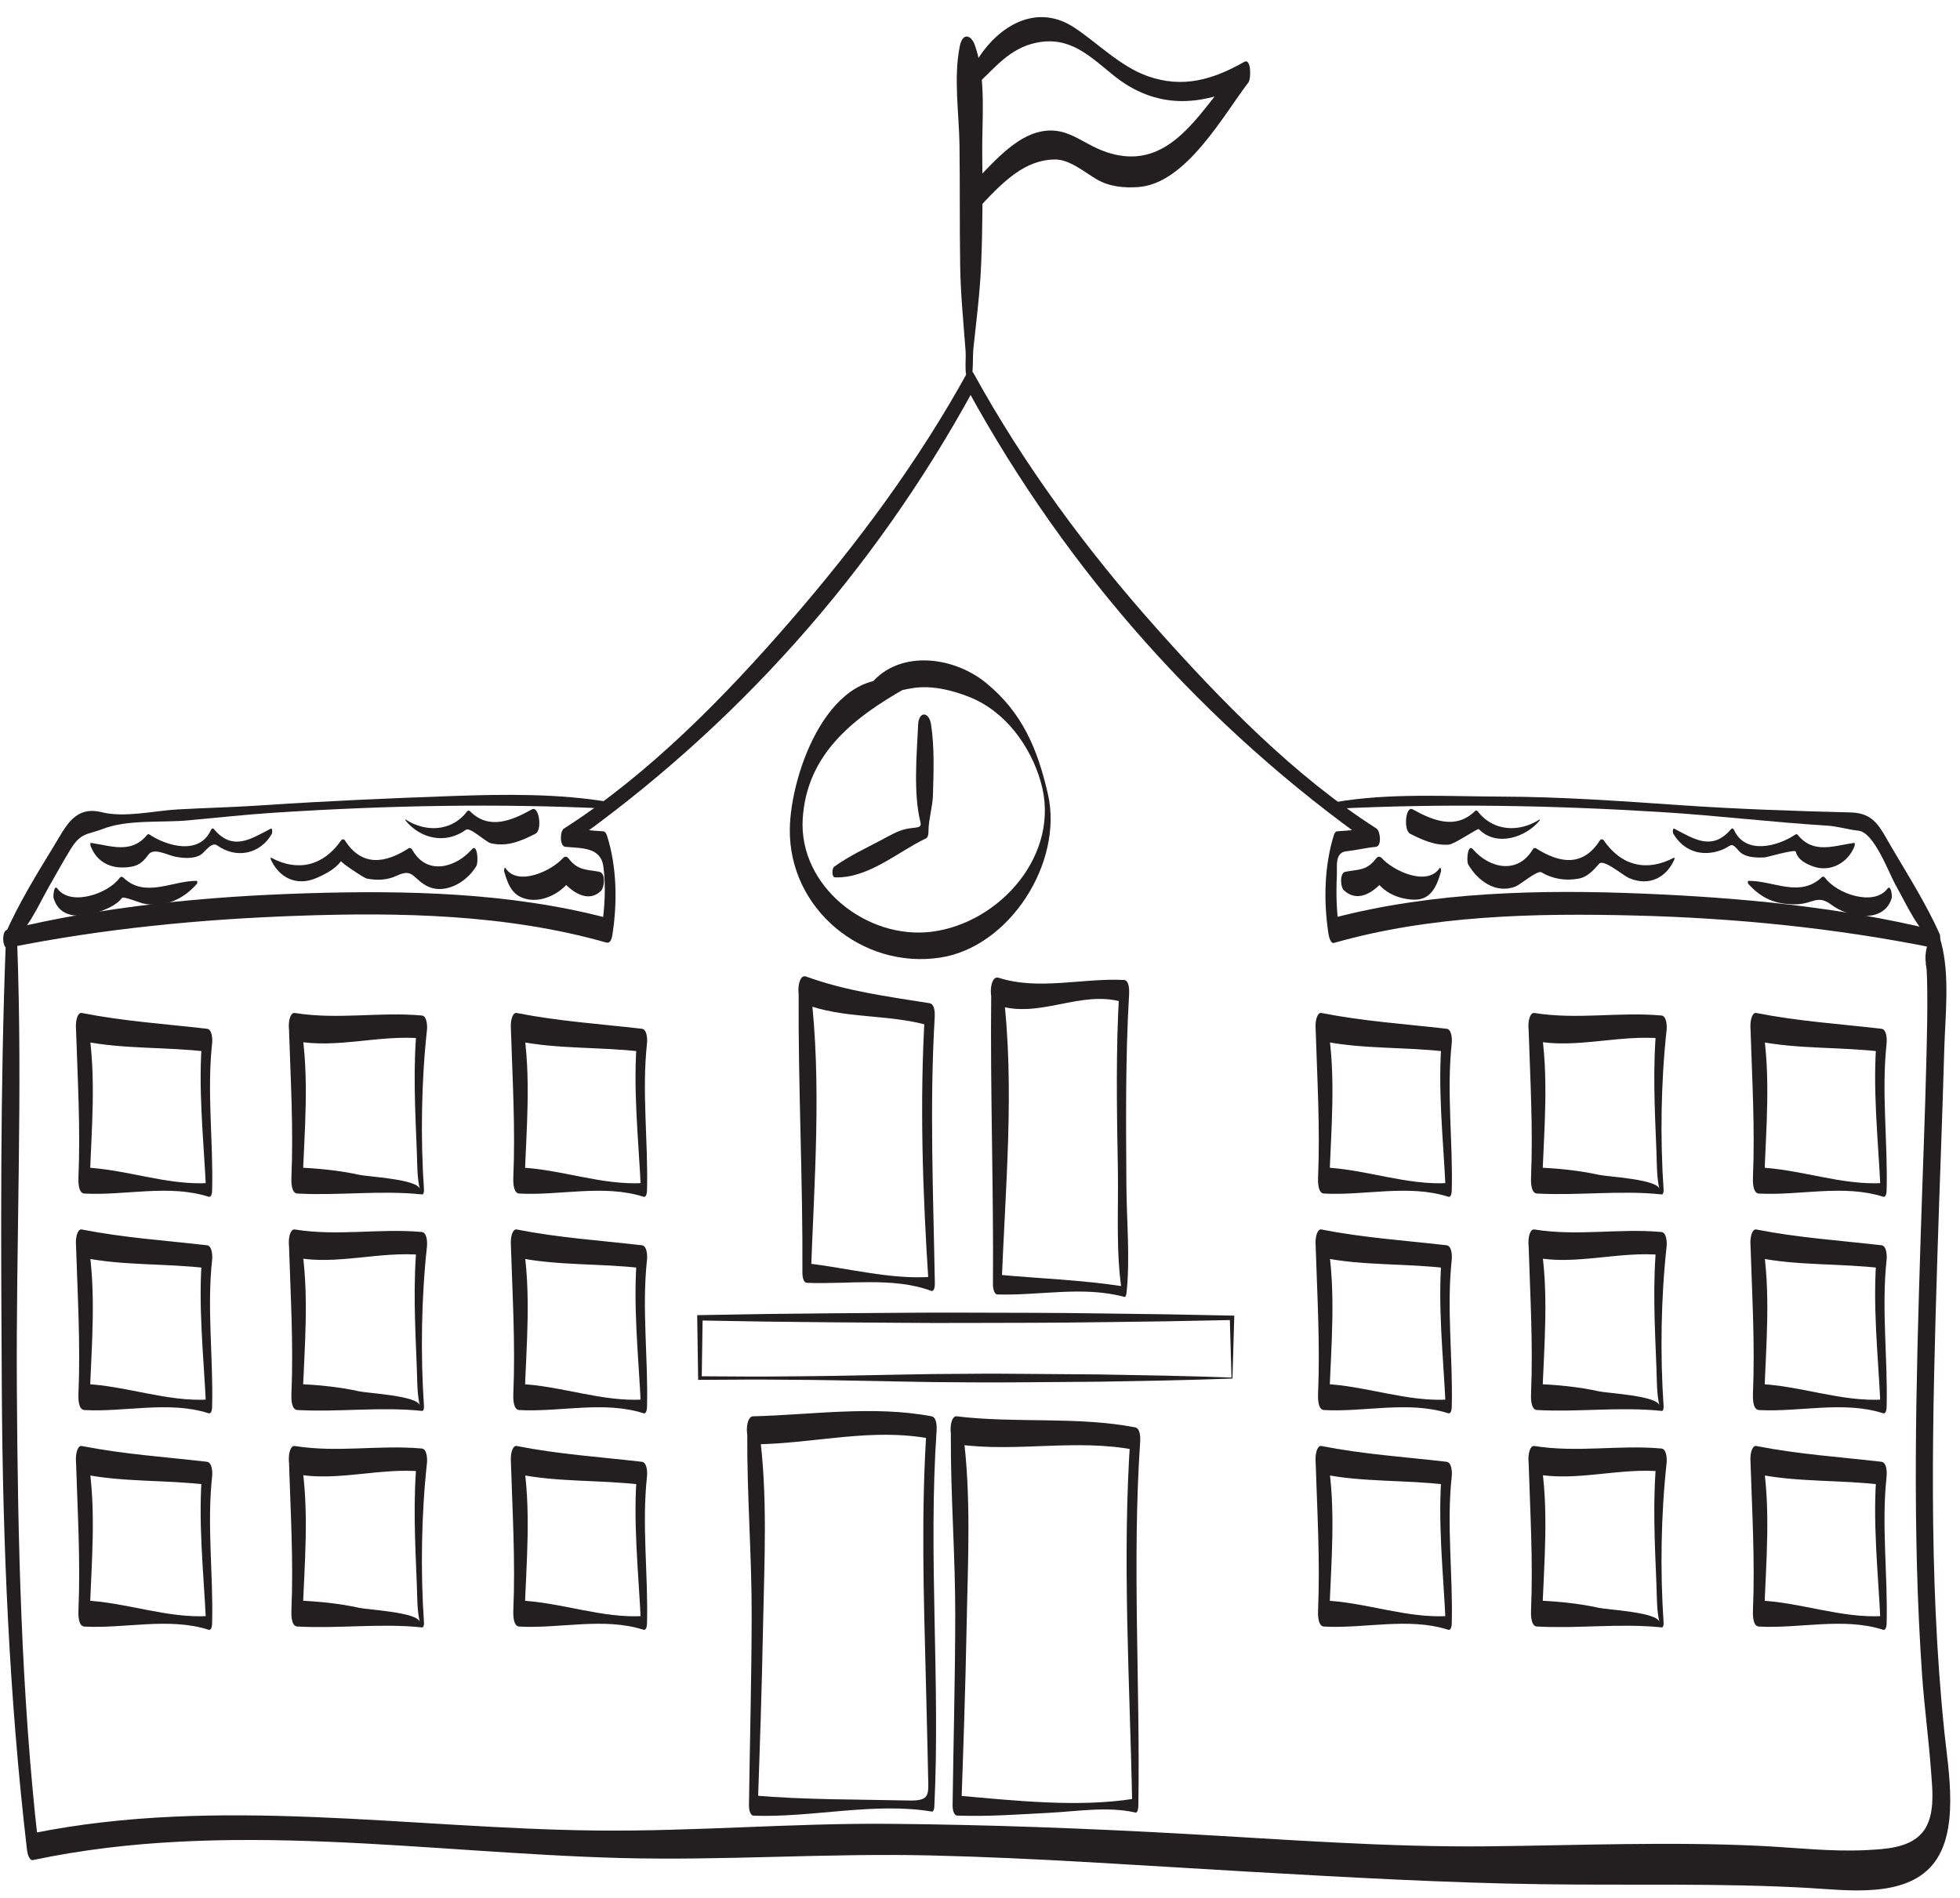 <?xml version="1.0" encoding="UTF-8"?><svg xmlns="http://www.w3.org/2000/svg" xmlns:xlink="http://www.w3.org/1999/xlink" height="289.7" preserveAspectRatio="xMidYMid meet" version="1.0" viewBox="64.0 67.7 299.1 289.7" width="299.1" zoomAndPan="magnify"><g fill="#231f20" id="change1_1"><path d="M 64.902 211.113 C 64.008 234.004 64.141 257.004 64.277 279.906 C 64.414 303.359 65.395 326.781 68.129 350.086 C 68.168 350.418 68.441 351.688 69.023 351.562 C 98.617 345.293 128.863 350.445 158.707 351.246 C 174.445 351.664 190.188 350.484 205.945 350.852 C 222.094 351.227 238.211 352.402 254.336 353.32 C 269.383 354.176 284.453 355.043 299.523 355.25 C 313.047 355.438 326.504 355.051 340.016 355.816 C 345.871 356.148 354.605 357.395 358.898 352.293 C 363.094 347.312 361.328 337.898 360.727 332.129 C 358.223 308.008 358.902 283.648 359.648 259.445 C 359.977 248.871 360.406 238.305 360.703 227.734 C 360.852 222.551 361.57 216.605 360.227 211.516 C 359.18 207.539 357.398 212.789 357.922 214.766 C 357.738 214.07 357.996 215.488 358.008 215.641 C 358.074 216.676 358.086 217.715 358.102 218.754 C 358.148 222.07 358.066 225.387 357.988 228.703 C 357.766 238.105 357.375 247.504 357.082 256.906 C 356.387 279.055 355.773 301.32 357.324 323.449 C 357.664 328.25 358.316 333.02 358.668 337.816 C 358.891 340.898 359.473 345.289 357.035 347.707 C 354.984 349.742 351.578 349.891 348.883 350.035 C 343.461 350.32 338 349.656 332.59 349.395 C 318.805 348.727 304.984 349.312 291.191 349.461 C 275.633 349.625 260.047 348.406 244.516 347.543 C 229.699 346.719 214.844 346.164 200.008 346.031 C 184.996 345.891 170.039 347.207 155.039 347.051 C 126.367 346.746 97.355 341.73 68.922 347.484 C 69.223 347.977 69.52 348.469 69.82 348.961 C 67.223 326.035 66.719 302.902 66.574 279.852 C 66.426 257.117 67.484 234.32 66.621 211.602 C 66.555 209.883 64.992 208.797 64.902 211.113" fill="inherit"/><path d="M 65.141 212.355 C 79.652 209.426 94.512 207.984 109.293 207.461 C 124.969 206.902 141.305 207.211 156.488 211.531 C 157.25 211.75 157.398 210.715 157.48 210.176 C 158.215 205.375 158.129 199.996 156.664 195.336 C 156.57 195.051 156.414 194.578 156.043 194.562 C 154.086 194.473 152.172 194.16 150.215 194.102 C 150.293 195.027 150.367 195.953 150.445 196.879 C 176.242 178.695 197.273 155.105 212.465 127.352 C 212.906 126.539 212.258 123.395 211.656 124.484 C 204.145 138.125 194.93 150.535 184.758 162.293 C 174.703 173.922 163.07 185.824 150.051 194.152 C 149.43 194.551 149.383 196.852 150.281 196.934 C 152.781 197.16 155.688 196.965 156.082 199.969 C 156.48 202.996 156.277 206.188 155.848 209.199 C 156.105 208.727 156.363 208.254 156.617 207.781 C 141.762 203.891 125.988 203.551 110.727 204.023 C 95.441 204.5 79.957 205.988 65.074 209.602 C 64.188 209.816 64.391 212.508 65.141 212.355" fill="inherit"/><path d="M 359.039 209.602 C 344.609 206.102 329.695 204.699 314.887 204.078 C 299.164 203.422 282.777 203.773 267.469 207.781 C 267.75 208.242 268.027 208.703 268.309 209.16 C 267.934 206.543 267.883 203.918 268.008 201.277 C 268.074 199.898 267.652 197.805 269.461 197.613 C 270.973 197.449 272.441 197.074 273.965 196.934 C 274.891 196.852 274.652 194.523 274.062 194.145 C 261.445 186.066 250.395 174.691 240.477 163.566 C 229.844 151.637 220.32 138.734 212.605 124.727 C 211.73 123.137 211.188 126.301 211.633 127.113 C 226.863 154.938 247.914 178.66 273.801 196.887 C 273.832 195.957 273.863 195.027 273.898 194.102 C 271.938 194.16 270.02 194.473 268.062 194.562 C 267.824 194.574 267.645 194.844 267.582 195.043 C 266.066 199.832 265.969 205.27 266.727 210.215 C 266.77 210.492 267.023 211.75 267.562 211.598 C 282.395 207.371 298.141 207.035 313.453 207.414 C 328.723 207.789 344.129 209.328 359.109 212.355 C 359.832 212.504 359.934 209.82 359.039 209.602" fill="inherit"/><path d="M 75.602 224.738 C 75.84 232.324 76.293 239.738 75.973 247.344 C 75.945 247.949 75.914 249.793 76.871 249.844 C 83.02 250.184 89.781 248.398 95.809 250.324 C 96.328 250.492 96.363 249.594 96.371 249.285 C 96.555 241.809 95.562 234.367 96.371 226.898 C 96.434 226.328 96.398 224.789 95.578 224.695 C 89.09 223.949 82.922 223.551 76.48 222.289 C 75.363 222.07 75.168 226.27 76.586 226.566 C 82.762 227.848 89.371 227.43 95.664 228.207 C 95.398 227.473 95.137 226.734 94.871 226 C 94.18 233.766 95.086 241.551 95.445 249.309 C 95.59 248.949 95.734 248.594 95.883 248.234 C 89.547 248.648 83.105 246.09 76.773 245.859 C 77.082 246.516 77.387 247.176 77.695 247.832 C 77.957 240.02 78.742 231.867 77.418 224.125 C 77.008 221.707 75.539 222.836 75.602 224.738" fill="inherit"/><path d="M 141.965 224.738 C 142.203 232.324 142.656 239.738 142.336 247.344 C 142.309 247.949 142.277 249.793 143.234 249.844 C 149.383 250.184 156.145 248.398 162.176 250.328 C 162.691 250.492 162.73 249.594 162.738 249.285 C 162.922 241.809 161.926 234.367 162.734 226.898 C 162.797 226.328 162.762 224.789 161.941 224.695 C 155.453 223.949 149.285 223.551 142.848 222.289 C 141.73 222.07 141.535 226.27 142.949 226.566 C 149.125 227.848 155.734 227.43 162.027 228.207 C 161.762 227.473 161.496 226.734 161.234 226 C 160.543 233.766 161.449 241.551 161.809 249.309 C 161.953 248.949 162.102 248.594 162.246 248.234 C 155.91 248.648 149.469 246.09 143.137 245.859 C 143.445 246.516 143.75 247.176 144.055 247.832 C 144.32 240.02 145.105 231.871 143.785 224.125 C 143.371 221.707 141.906 222.836 141.965 224.738" fill="inherit"/><path d="M 108.102 224.738 C 108.34 232.32 108.793 239.742 108.473 247.344 C 108.445 247.949 108.414 249.785 109.367 249.84 C 115.723 250.188 122.035 249.305 128.422 249.977 C 128.676 250 128.711 249.43 128.703 249.289 C 128.164 241.383 128.297 232.758 129.156 224.875 C 129.219 224.32 129.184 222.746 128.363 222.672 C 121.816 222.09 115.586 223.344 108.98 222.289 C 107.816 222.102 107.691 226.297 109.086 226.566 C 115.379 227.781 122 225.555 128.449 226.184 C 128.184 225.445 127.922 224.715 127.656 223.977 C 126.996 230.43 127.352 237.016 127.609 243.477 C 127.684 245.336 127.633 247.316 128.059 249.137 C 127.711 247.648 120.129 247.277 118.832 246.988 C 115.762 246.309 112.41 245.98 109.27 245.867 C 109.57 246.695 109.871 247.527 110.168 248.359 C 110.441 240.375 111.266 232.043 109.918 224.125 C 109.508 221.707 108.039 222.836 108.102 224.738" fill="inherit"/><path d="M 75.602 257.777 C 75.84 265.363 76.293 272.777 75.973 280.383 C 75.945 280.988 75.914 282.832 76.871 282.883 C 83.02 283.227 89.781 281.441 95.809 283.367 C 96.328 283.531 96.363 282.637 96.371 282.328 C 96.555 274.848 95.562 267.406 96.371 259.941 C 96.434 259.367 96.398 257.828 95.578 257.734 C 89.09 256.988 82.922 256.594 76.48 255.328 C 75.363 255.109 75.168 259.312 76.586 259.605 C 82.762 260.891 89.371 260.469 95.664 261.246 C 95.398 260.512 95.137 259.777 94.871 259.043 C 94.18 266.805 95.086 274.59 95.445 282.352 C 95.59 281.992 95.734 281.633 95.883 281.273 C 89.547 281.688 83.105 279.129 76.773 278.898 C 77.082 279.555 77.387 280.215 77.695 280.871 C 77.957 273.059 78.742 264.906 77.418 257.164 C 77.008 254.746 75.539 255.875 75.602 257.777" fill="inherit"/><path d="M 141.965 257.777 C 142.203 265.363 142.656 272.777 142.336 280.383 C 142.309 280.988 142.277 282.832 143.234 282.883 C 149.383 283.227 156.145 281.441 162.176 283.367 C 162.691 283.531 162.73 282.637 162.738 282.328 C 162.922 274.848 161.926 267.41 162.734 259.941 C 162.797 259.367 162.762 257.828 161.941 257.734 C 155.453 256.988 149.285 256.594 142.848 255.328 C 141.73 255.109 141.535 259.312 142.949 259.605 C 149.125 260.891 155.734 260.469 162.027 261.246 C 161.762 260.512 161.496 259.777 161.234 259.043 C 160.543 266.805 161.449 274.59 161.809 282.352 C 161.953 281.992 162.102 281.633 162.246 281.273 C 155.91 281.688 149.469 279.129 143.137 278.898 C 143.445 279.555 143.75 280.215 144.055 280.871 C 144.32 273.059 145.105 264.91 143.785 257.164 C 143.371 254.746 141.906 255.875 141.965 257.777" fill="inherit"/><path d="M 108.102 257.777 C 108.34 265.359 108.793 272.781 108.473 280.383 C 108.445 280.988 108.414 282.824 109.367 282.879 C 115.723 283.23 122.035 282.348 128.422 283.016 C 128.676 283.043 128.711 282.469 128.703 282.332 C 128.164 274.422 128.297 265.797 129.156 257.914 C 129.219 257.363 129.184 255.785 128.363 255.711 C 121.816 255.129 115.586 256.383 108.98 255.328 C 107.816 255.145 107.691 259.336 109.086 259.605 C 115.379 260.82 122 258.594 128.449 259.223 C 128.184 258.488 127.922 257.754 127.656 257.02 C 126.996 263.469 127.352 270.055 127.609 276.52 C 127.684 278.375 127.633 280.359 128.059 282.176 C 127.711 280.688 120.129 280.316 118.832 280.031 C 115.762 279.348 112.41 279.02 109.27 278.906 C 109.57 279.734 109.871 280.566 110.168 281.398 C 110.441 273.414 111.266 265.082 109.918 257.164 C 109.508 254.746 108.039 255.875 108.102 257.777" fill="inherit"/><path d="M 75.602 290.824 C 75.84 298.406 76.293 305.82 75.973 313.422 C 75.945 314.031 75.914 315.871 76.871 315.926 C 83.02 316.266 89.781 314.48 95.809 316.406 C 96.328 316.57 96.363 315.676 96.371 315.367 C 96.555 307.891 95.562 300.449 96.371 292.984 C 96.434 292.41 96.398 290.875 95.578 290.777 C 89.094 290.027 82.922 289.633 76.48 288.371 C 75.363 288.152 75.168 292.355 76.586 292.648 C 82.762 293.93 89.371 293.508 95.664 294.293 C 95.398 293.559 95.137 292.82 94.871 292.086 C 94.18 299.848 95.086 307.633 95.445 315.391 C 95.59 315.031 95.734 314.672 95.883 314.312 C 89.547 314.73 83.105 312.172 76.773 311.941 C 77.082 312.598 77.387 313.254 77.695 313.91 C 77.957 306.102 78.742 297.953 77.418 290.211 C 77.008 287.793 75.539 288.922 75.602 290.824" fill="inherit"/><path d="M 141.965 290.824 C 142.203 298.406 142.656 305.82 142.336 313.422 C 142.309 314.031 142.277 315.871 143.234 315.926 C 149.383 316.266 156.145 314.48 162.176 316.406 C 162.691 316.57 162.73 315.676 162.738 315.367 C 162.922 307.891 161.926 300.449 162.734 292.984 C 162.797 292.41 162.762 290.875 161.941 290.777 C 155.457 290.031 149.285 289.633 142.848 288.371 C 141.73 288.152 141.535 292.355 142.949 292.648 C 149.129 293.93 155.734 293.512 162.027 294.293 C 161.762 293.559 161.496 292.82 161.234 292.086 C 160.543 299.848 161.449 307.633 161.809 315.391 C 161.953 315.031 162.102 314.672 162.246 314.312 C 155.91 314.73 149.469 312.172 143.137 311.941 C 143.445 312.598 143.75 313.254 144.055 313.91 C 144.32 306.102 145.105 297.953 143.785 290.211 C 143.371 287.793 141.906 288.922 141.965 290.824" fill="inherit"/><path d="M 108.102 290.824 C 108.34 298.406 108.793 305.824 108.473 313.426 C 108.445 314.031 108.414 315.867 109.367 315.918 C 115.723 316.27 122.035 315.387 128.422 316.055 C 128.676 316.082 128.711 315.508 128.703 315.371 C 128.164 307.465 128.297 298.84 129.156 290.961 C 129.219 290.406 129.184 288.828 128.363 288.754 C 121.816 288.168 115.586 289.422 108.98 288.371 C 107.816 288.188 107.691 292.379 109.086 292.648 C 115.379 293.859 122 291.633 128.449 292.266 C 128.184 291.531 127.922 290.797 127.656 290.062 C 126.996 296.512 127.352 303.094 127.609 309.559 C 127.684 311.414 127.633 313.398 128.059 315.215 C 127.707 313.73 120.129 313.359 118.832 313.07 C 115.762 312.387 112.41 312.062 109.27 311.945 C 109.57 312.777 109.871 313.609 110.168 314.441 C 110.441 306.457 111.266 298.125 109.918 290.211 C 109.508 287.793 108.039 288.922 108.102 290.824" fill="inherit"/><path d="M 264.77 224.738 C 265.008 232.324 265.461 239.738 265.141 247.344 C 265.113 247.949 265.082 249.793 266.039 249.844 C 272.188 250.184 278.949 248.398 284.98 250.324 C 285.496 250.492 285.535 249.594 285.543 249.285 C 285.727 241.809 284.73 234.367 285.539 226.898 C 285.602 226.328 285.566 224.789 284.746 224.695 C 278.258 223.949 272.09 223.551 265.652 222.289 C 264.535 222.07 264.34 226.27 265.754 226.566 C 271.93 227.848 278.539 227.43 284.832 228.207 C 284.566 227.473 284.305 226.734 284.039 226 C 283.348 233.766 284.254 241.551 284.613 249.309 C 284.762 248.949 284.906 248.594 285.051 248.234 C 278.715 248.648 272.273 246.09 265.941 245.859 C 266.25 246.516 266.555 247.176 266.859 247.832 C 267.125 240.02 267.91 231.871 266.59 224.125 C 266.176 221.707 264.711 222.836 264.77 224.738" fill="inherit"/><path d="M 331.133 224.738 C 331.371 232.324 331.824 239.738 331.504 247.344 C 331.48 247.949 331.449 249.793 332.406 249.844 C 338.555 250.184 345.312 248.398 351.344 250.324 C 351.859 250.492 351.898 249.594 351.906 249.285 C 352.086 241.809 351.094 234.367 351.902 226.898 C 351.965 226.328 351.93 224.789 351.109 224.695 C 344.621 223.949 338.453 223.551 332.012 222.289 C 330.895 222.07 330.699 226.27 332.117 226.566 C 338.293 227.848 344.902 227.43 351.195 228.207 C 350.93 227.473 350.664 226.734 350.402 226 C 349.711 233.766 350.617 241.551 350.977 249.309 C 351.121 248.949 351.27 248.594 351.414 248.234 C 345.078 248.648 338.637 246.09 332.309 245.859 C 332.613 246.516 332.922 247.176 333.227 247.832 C 333.488 240.02 334.273 231.867 332.949 224.125 C 332.539 221.707 331.07 222.836 331.133 224.738" fill="inherit"/><path d="M 297.27 224.738 C 297.508 232.32 297.957 239.742 297.641 247.344 C 297.613 247.949 297.582 249.785 298.539 249.84 C 304.891 250.188 311.203 249.305 317.594 249.977 C 317.844 250 317.883 249.43 317.871 249.289 C 317.332 241.383 317.465 232.754 318.328 224.875 C 318.387 224.32 318.355 222.746 317.531 222.672 C 310.984 222.09 304.754 223.344 298.148 222.289 C 296.984 222.102 296.859 226.297 298.254 226.566 C 304.547 227.777 311.172 225.555 317.617 226.184 C 317.355 225.445 317.09 224.715 316.824 223.977 C 316.168 230.43 316.52 237.016 316.777 243.477 C 316.852 245.336 316.801 247.316 317.227 249.137 C 316.879 247.648 309.301 247.277 308 246.988 C 304.93 246.309 301.582 245.98 298.441 245.867 C 298.746 246.52 299.051 247.176 299.355 247.832 C 299.621 240.02 300.406 231.871 299.086 224.125 C 298.676 221.707 297.207 222.836 297.27 224.738" fill="inherit"/><path d="M 185.875 219.352 C 185.793 233.547 186.527 247.777 186.449 261.992 C 186.445 262.391 186.562 263.441 187.137 263.469 C 193.184 263.73 200.305 262.535 206.082 264.688 C 206.598 264.879 206.664 263.922 206.66 263.625 C 206.43 250.09 205.84 236.496 206.637 222.969 C 206.672 222.371 206.68 220.926 205.852 220.797 C 199.438 219.773 193.156 218.957 187.008 216.727 C 185.613 216.223 185.445 220.41 186.609 220.863 C 192.793 223.262 199.418 222.391 205.734 224.199 C 205.543 223.496 205.348 222.789 205.156 222.086 C 204.309 235.855 204.805 249.887 205.711 263.648 C 205.859 263.281 206.008 262.914 206.156 262.551 C 199.98 263.016 193.227 261.176 187.062 260.484 C 187.289 261.109 187.512 261.73 187.738 262.355 C 188.246 248 189.426 233.039 187.695 218.738 C 187.395 216.246 185.887 217.516 185.875 219.352" fill="inherit"/><path d="M 178.035 286.664 C 177.98 295.879 178.727 305.098 178.707 314.324 C 178.688 323.965 178.422 333.617 178.293 343.254 C 178.289 343.664 178.414 344.762 179.008 344.785 C 187.918 345.117 197.426 342.68 206.207 344.16 C 206.473 344.207 206.57 343.625 206.578 343.473 C 207.504 324.34 205.633 305.16 206.926 286.012 C 206.965 285.395 206.965 283.992 206.141 283.836 C 197.297 282.16 187.848 283.613 178.918 283.84 C 177.598 283.871 177.691 288.125 179.023 288.117 C 188.328 288.039 196.938 285.496 206.227 287.301 C 205.965 286.574 205.703 285.852 205.441 285.125 C 204.535 298.164 204.957 311.254 205.293 324.309 C 205.375 327.582 205.457 330.852 205.531 334.125 C 205.566 335.684 205.594 337.242 205.633 338.797 C 205.703 341.609 205.918 342.543 202.703 342.469 C 194.766 342.293 186.848 342.379 178.93 341.691 C 179.164 342.34 179.398 342.984 179.629 343.633 C 179.949 334.441 180.266 325.254 180.438 316.051 C 180.625 306.156 181.199 295.883 179.855 286.051 C 179.516 283.57 178.047 284.82 178.035 286.664" fill="inherit"/><path d="M 209.102 286.664 C 209.047 295.879 209.793 305.098 209.773 314.324 C 209.758 323.965 209.492 333.621 209.367 343.254 C 209.359 343.66 209.488 344.75 210.074 344.77 C 214.781 344.949 219.371 344.59 224.062 344.352 C 228.422 344.129 232.973 343.34 237.277 344.305 C 237.672 344.391 237.715 343.406 237.715 343.227 C 238.008 324.719 236.746 306.191 237.992 287.695 C 238.031 287.078 238.031 285.68 237.207 285.52 C 228.316 283.82 218.977 284.93 209.984 283.84 C 208.785 283.695 208.688 287.922 210.09 288.117 C 219.211 289.383 228.172 287.203 237.293 288.984 C 237.031 288.262 236.77 287.535 236.512 286.809 C 235.211 305.574 236.414 324.469 236.785 343.25 C 236.934 342.891 237.078 342.531 237.223 342.172 C 228.617 343.59 218.652 342.465 209.996 341.707 C 210.23 342.348 210.461 342.988 210.691 343.629 C 211.012 334.445 211.328 325.254 211.504 316.051 C 211.688 306.156 212.266 295.883 210.922 286.051 C 210.582 283.57 209.113 284.82 209.102 286.664" fill="inherit"/><path d="M 215.258 219.535 C 215.102 234.25 215.637 249.016 215.527 263.742 C 215.523 264.141 215.645 265.227 216.227 265.242 C 222.668 265.438 229.266 263.91 235.586 265.617 C 235.809 265.68 235.895 265.141 235.906 265.027 C 236.48 259.672 235.926 254.043 235.891 248.664 C 235.832 238.934 235.727 229.141 236.305 219.422 C 236.336 218.898 236.348 217.293 235.523 217.254 C 229.184 216.926 222.551 218.883 216.387 216.914 C 214.953 216.453 214.824 220.648 215.992 221.047 C 222.625 223.328 228.879 218.656 235.406 220.652 C 235.215 219.949 235.02 219.242 234.828 218.539 C 234.254 227.781 234.43 237.062 234.59 246.316 C 234.691 252.438 234.258 258.977 235.238 265.047 C 235.34 264.711 235.445 264.371 235.547 264.035 C 229.086 263.008 222.648 262.828 216.152 262.211 C 216.383 262.844 216.609 263.477 216.84 264.113 C 217.367 249.27 218.914 233.711 217.074 218.922 C 216.766 216.43 215.273 217.707 215.258 219.535" fill="inherit"/><path d="M 264.77 257.777 C 265.008 265.363 265.461 272.777 265.141 280.383 C 265.113 280.988 265.082 282.832 266.039 282.883 C 272.188 283.227 278.949 281.441 284.98 283.367 C 285.496 283.531 285.535 282.637 285.543 282.328 C 285.727 274.848 284.73 267.41 285.539 259.941 C 285.602 259.367 285.566 257.828 284.746 257.734 C 278.258 256.988 272.09 256.594 265.652 255.328 C 264.535 255.109 264.34 259.312 265.754 259.605 C 271.93 260.891 278.539 260.469 284.832 261.246 C 284.566 260.512 284.305 259.777 284.039 259.043 C 283.348 266.805 284.254 274.59 284.613 282.352 C 284.762 281.992 284.906 281.633 285.051 281.273 C 278.715 281.688 272.273 279.129 265.941 278.898 C 266.25 279.555 266.555 280.215 266.859 280.871 C 267.125 273.059 267.91 264.91 266.59 257.164 C 266.176 254.746 264.711 255.875 264.77 257.777" fill="inherit"/><path d="M 331.133 257.777 C 331.371 265.363 331.824 272.777 331.504 280.383 C 331.48 280.988 331.449 282.832 332.406 282.883 C 338.555 283.227 345.312 281.441 351.344 283.367 C 351.859 283.531 351.898 282.637 351.906 282.328 C 352.086 274.848 351.094 267.406 351.902 259.941 C 351.965 259.367 351.93 257.828 351.109 257.734 C 344.621 256.988 338.453 256.594 332.012 255.328 C 330.895 255.109 330.699 259.312 332.117 259.605 C 338.293 260.891 344.902 260.469 351.195 261.246 C 350.93 260.512 350.664 259.777 350.402 259.043 C 349.711 266.805 350.617 274.59 350.977 282.352 C 351.121 281.992 351.27 281.633 351.414 281.273 C 345.078 281.688 338.637 279.129 332.309 278.898 C 332.613 279.555 332.922 280.215 333.227 280.871 C 333.488 273.059 334.273 264.906 332.949 257.164 C 332.539 254.746 331.07 255.875 331.133 257.777" fill="inherit"/><path d="M 297.27 257.777 C 297.508 265.359 297.957 272.781 297.641 280.383 C 297.613 280.988 297.582 282.824 298.539 282.879 C 304.891 283.23 311.203 282.348 317.594 283.016 C 317.844 283.043 317.883 282.469 317.871 282.332 C 317.332 274.422 317.465 265.797 318.328 257.914 C 318.387 257.363 318.355 255.785 317.531 255.711 C 310.984 255.129 304.754 256.383 298.148 255.328 C 296.984 255.145 296.859 259.336 298.254 259.605 C 304.547 260.82 311.168 258.594 317.617 259.223 C 317.355 258.488 317.09 257.754 316.824 257.02 C 316.168 263.469 316.52 270.055 316.777 276.52 C 316.852 278.375 316.801 280.359 317.227 282.176 C 316.879 280.688 309.301 280.316 308 280.027 C 304.93 279.348 301.582 279.02 298.441 278.906 C 298.746 279.559 299.051 280.215 299.355 280.871 C 299.621 273.059 300.406 264.91 299.086 257.164 C 298.676 254.746 297.207 255.875 297.27 257.777" fill="inherit"/><path d="M 264.77 290.824 C 265.008 298.406 265.461 305.82 265.141 313.422 C 265.113 314.031 265.082 315.871 266.039 315.926 C 272.188 316.266 278.949 314.48 284.98 316.406 C 285.496 316.57 285.535 315.676 285.543 315.367 C 285.727 307.891 284.73 300.449 285.539 292.984 C 285.602 292.41 285.566 290.875 284.746 290.777 C 278.262 290.027 272.09 289.633 265.652 288.371 C 264.535 288.152 264.34 292.355 265.754 292.648 C 271.934 293.93 278.539 293.508 284.832 294.293 C 284.566 293.559 284.305 292.82 284.039 292.086 C 283.348 299.848 284.254 307.633 284.613 315.391 C 284.762 315.031 284.906 314.672 285.051 314.312 C 278.715 314.73 272.273 312.172 265.941 311.941 C 266.25 312.598 266.555 313.254 266.859 313.91 C 267.125 306.102 267.91 297.953 266.59 290.211 C 266.176 287.793 264.711 288.922 264.77 290.824" fill="inherit"/><path d="M 331.133 290.824 C 331.371 298.406 331.824 305.82 331.504 313.422 C 331.48 314.031 331.449 315.871 332.406 315.926 C 338.555 316.266 345.312 314.48 351.344 316.406 C 351.859 316.57 351.898 315.676 351.906 315.367 C 352.086 307.891 351.094 300.449 351.902 292.984 C 351.965 292.41 351.93 290.875 351.109 290.777 C 344.625 290.027 338.453 289.633 332.012 288.371 C 330.895 288.152 330.699 292.355 332.117 292.648 C 338.293 293.93 344.902 293.508 351.195 294.293 C 350.93 293.559 350.664 292.82 350.402 292.086 C 349.711 299.848 350.617 307.633 350.977 315.391 C 351.121 315.031 351.27 314.672 351.414 314.312 C 345.078 314.73 338.637 312.172 332.309 311.941 C 332.613 312.598 332.922 313.254 333.227 313.91 C 333.488 306.102 334.273 297.953 332.949 290.211 C 332.535 287.793 331.07 288.922 331.133 290.824" fill="inherit"/><path d="M 297.27 290.824 C 297.508 298.406 297.957 305.824 297.641 313.426 C 297.613 314.031 297.582 315.867 298.539 315.918 C 304.891 316.27 311.203 315.387 317.594 316.055 C 317.844 316.082 317.883 315.508 317.871 315.371 C 317.332 307.465 317.465 298.836 318.328 290.961 C 318.387 290.406 318.355 288.828 317.531 288.754 C 310.984 288.168 304.754 289.422 298.148 288.371 C 296.984 288.188 296.859 292.379 298.254 292.648 C 304.547 293.859 311.168 291.633 317.617 292.266 C 317.355 291.531 317.09 290.797 316.824 290.062 C 316.168 296.512 316.52 303.094 316.777 309.559 C 316.852 311.414 316.801 313.398 317.227 315.215 C 316.879 313.727 309.301 313.359 308 313.07 C 304.93 312.387 301.582 312.062 298.441 311.945 C 298.746 312.602 299.051 313.258 299.355 313.91 C 299.621 306.102 300.406 297.953 299.086 290.211 C 298.676 287.793 297.207 288.922 297.27 290.824" fill="inherit"/><path d="M 202.137 171.738 C 190.707 168.688 184.625 185.605 184.527 194.273 C 184.398 206.383 195.562 215.625 207.43 213.844 C 218.098 212.246 226.301 199.285 223.914 188.883 C 222.352 182.066 220.039 176.461 214.465 171.91 C 209.316 167.707 200.676 166.742 196.484 172.602 C 196.367 172.77 196.32 173.371 196.602 173.418 C 198.855 173.785 201.098 173.047 203.344 172.699 C 206.188 172.266 209.285 173.016 211.902 174.055 C 217.422 176.242 221.254 181.535 222.836 187.07 C 225.973 198.062 216.566 208.547 206.234 209.883 C 196.25 211.172 185.875 202.902 186.496 192.664 C 187.105 182.711 194.324 177.188 202.219 172.715 C 202.473 172.57 202.426 171.816 202.137 171.738" fill="inherit"/><path d="M 191.422 201.59 C 196.527 201.766 200.949 197.715 205.328 195.633 C 205.684 195.465 205.684 194.762 205.688 194.453 C 205.711 192.707 206.32 190.844 206.371 189.023 C 206.469 185.457 206.617 181.793 206.082 178.258 C 205.777 176.258 204.203 176.184 204.109 178.309 C 203.902 182.906 203.352 188.711 204.465 193.195 C 204.715 194.195 203.707 193.883 202.199 194.223 C 200.938 194.512 199.754 195.223 198.621 195.824 C 196.105 197.16 193.594 198.309 191.285 199.98 C 190.961 200.219 190.883 201.57 191.422 201.59" fill="inherit"/><path d="M 251.93 277.926 L 251.668 268.805 L 252.008 269.145 L 241.855 269.344 L 231.707 269.477 C 228.324 269.516 224.941 269.57 221.559 269.566 L 211.41 269.59 C 204.641 269.629 197.875 269.523 191.109 269.496 L 180.961 269.387 L 170.812 269.215 L 171.223 268.805 L 171.086 278.004 L 170.812 277.727 L 175.887 277.758 C 177.578 277.758 179.27 277.793 180.961 277.77 C 184.344 277.734 187.727 277.734 191.109 277.672 L 201.258 277.477 C 204.641 277.398 208.023 277.363 211.41 277.355 C 214.793 277.316 218.176 277.336 221.559 277.371 L 231.707 277.449 C 238.449 277.562 245.188 277.672 251.93 277.926 Z M 252.008 278.078 C 245.238 278.336 238.473 278.441 231.707 278.559 L 221.559 278.637 C 218.176 278.668 214.793 278.688 211.41 278.652 C 208.023 278.645 204.641 278.605 201.258 278.527 L 191.109 278.336 C 187.727 278.27 184.344 278.273 180.961 278.238 C 179.27 278.215 177.578 278.246 175.887 278.25 L 170.812 278.277 L 170.539 278.281 L 170.535 278.004 L 170.398 268.805 L 170.395 268.402 L 170.812 268.395 L 180.961 268.223 L 191.109 268.117 C 197.875 268.09 204.641 267.984 211.41 268.02 L 221.559 268.047 C 224.941 268.043 228.324 268.098 231.707 268.137 L 241.855 268.27 L 252.008 268.469 L 252.352 268.477 L 252.344 268.805 L 252.078 278.074 L 252.008 278.078" fill="inherit"/><path d="M 210.484 74.664 C 209.477 79.52 210.359 84.965 210.422 89.91 C 210.5 96.027 210.43 102.145 210.523 108.262 C 210.59 112.629 211.031 116.945 211.352 121.297 C 211.453 122.715 211.059 124.949 211.863 126.223 C 211.926 126.324 212.02 126.238 212.047 126.164 C 212.629 124.559 212.375 122.508 212.551 120.82 C 213.008 116.488 213.562 112.219 213.734 107.859 C 213.957 102.332 213.961 96.801 213.891 91.27 C 213.824 86.07 214.547 79.562 212.77 74.605 C 212.176 72.949 210.895 72.695 210.484 74.664" fill="inherit"/><path d="M 212.934 80.723 C 215.879 78.031 218.027 75.078 222.141 74.223 C 227.25 73.156 230.285 76.258 233.91 79.188 C 240.34 84.383 247.262 84.055 254.348 80.438 C 254.188 79.34 254.027 78.242 253.867 77.145 C 247.754 82.969 243.375 94.441 232.859 90.918 C 228.91 89.598 226.754 86.672 222.254 87.918 C 218.172 89.047 214.594 93.637 211.672 96.48 C 210.691 97.434 211.219 101.598 212.477 100.316 C 215.977 96.746 219.602 92.082 224.992 92.039 C 227.23 92.02 229.477 93.961 231.301 95.035 C 233.266 96.191 235.484 96.402 237.707 96.246 C 244.984 95.73 250.656 85.32 254.52 80.262 C 254.926 79.73 254.961 76.523 253.867 77.145 C 249.062 79.875 244.477 81.207 239.148 79.324 C 234.988 77.855 231.609 74.355 227.992 71.941 C 221.605 67.688 215.199 72.441 212.277 78.387 C 212.102 78.746 212.25 81.348 212.934 80.723" fill="inherit"/><path d="M 65.246 211.938 C 68.184 209.895 69.746 206.027 71.48 202.996 C 72.566 201.098 73.617 199.188 74.758 197.32 C 76.371 194.68 77.34 195.117 79.742 194.184 C 83.438 192.746 88.684 193.258 92.617 192.902 C 97.016 192.504 101.395 192.012 105.801 191.727 C 122.957 190.617 140.02 190.27 157.129 191.121 C 157.426 191.137 157.414 190.18 157.102 190.125 C 149.379 188.793 141.066 188.895 133.227 189.172 C 123.562 189.512 113.914 189.934 104.262 190.582 C 99.906 190.879 95.539 190.98 91.176 191.219 C 87.551 191.414 83.047 192.527 79.531 191.652 C 75.387 190.625 74.059 193.812 72.176 196.887 C 69.559 201.156 66.785 205.695 64.781 210.281 C 64.676 210.527 64.66 212.344 65.246 211.938" fill="inherit"/><path d="M 144.961 190.68 L 144.957 190.562 L 144.961 190.68" fill="inherit"/><path d="M 77.82 196.785 C 78.859 199.504 81.266 200.453 84.078 199.961 C 85.285 199.75 85.961 199.066 86.629 198.145 C 87.422 197.047 89.266 198.066 90.512 198.379 C 91.684 198.672 93.57 198.836 94.648 198.129 C 95.367 197.66 96.262 196.086 97.18 196.734 C 100.078 198.801 103.703 198.039 105.477 194.965 C 105.555 194.836 105.617 194.008 105.309 194.168 C 102.184 195.777 99.516 197.633 96.637 194.227 C 96.453 194.012 96.277 194.168 96.188 194.371 C 94.41 198.285 89.398 196.797 86.781 195.035 C 86.633 194.938 86.504 195.051 86.414 195.156 C 84.023 198.031 80.969 196.785 77.891 196.332 C 77.73 196.309 77.793 196.723 77.82 196.785" fill="inherit"/><path d="M 105.312 198.828 C 106.57 201.648 109.25 203.004 112.289 201.691 C 113.676 201.094 115.121 200.348 116.059 199.105 C 115.922 199.285 119.574 201.707 119.973 201.781 C 121.547 202.074 123.074 202.031 124.562 201.336 C 126.836 200.27 126.914 201.457 128.664 202.629 C 131.57 204.57 135.242 202.379 136.703 199.836 C 137.031 199.266 136.867 196.32 135.996 197.324 C 133.621 200.047 129.266 201.352 127.016 197.551 C 126.883 197.324 126.668 196.965 126.348 197.168 C 122.734 199.484 119.199 199.98 116.633 195.949 C 116.477 195.703 116.191 195.746 116.043 195.965 C 113.352 199.848 109.434 200.785 105.371 198.586 C 105.273 198.531 105.297 198.793 105.312 198.828" fill="inherit"/><path d="M 125.859 192.887 C 128.199 195.762 132.027 196.559 135.102 194.328 C 135.73 193.871 138.113 196.203 138.918 196.391 C 141.422 196.961 143.5 196.051 145.715 194.934 C 146.785 194.395 146.27 190.605 145.176 191.215 C 142.109 192.926 138.641 194.391 135.773 191.547 C 135.594 191.367 135.422 191.34 135.254 191.559 C 132.941 194.602 128.926 194.758 125.883 192.75 L 125.859 192.887" fill="inherit"/><path d="M 140.93 200.656 C 141.539 202.805 142.23 204.566 144.676 204.965 C 146.949 205.336 149.504 204.012 150.836 202.242 C 150.535 202.246 150.234 202.258 149.934 202.262 C 151.395 203.93 153.828 205.504 155.695 203.668 C 156.246 203.125 156.484 200.93 155.449 200.738 C 153.426 200.367 152.172 200.551 150.75 198.691 C 150.457 198.309 150.129 198.398 149.844 198.715 C 148.234 200.52 143.051 203.066 141.129 200.172 C 140.965 199.926 140.906 200.57 140.93 200.656" fill="inherit"/><path d="M 72.176 204.746 C 73.332 208.641 77.965 207.551 80.785 206.152 C 81.426 205.836 82.191 205.312 82.617 204.727 C 82.82 204.445 85.316 205.457 85.809 205.57 C 89.051 206.309 91.988 204.945 94.066 202.559 C 94.129 202.488 94.148 202.125 94.004 202.125 C 90.309 202.098 86.156 204.781 82.887 201.688 C 82.66 201.469 82.441 201.414 82.23 201.703 C 80.523 204.059 74.824 206.07 72.762 203.309 C 72.227 202.594 72.098 204.484 72.176 204.746" fill="inherit"/><path d="M 360.012 210.27 C 358 205.758 355.258 201.414 352.75 197.156 C 350.871 193.965 350.086 191.773 346.406 191.684 C 337.875 191.469 329.141 191.176 320.539 190.582 C 311.402 189.957 302.227 189.289 293.062 189.266 C 284.645 189.242 276.027 188.684 267.707 190.125 C 267.395 190.18 267.426 191.137 267.73 191.121 C 284.336 190.297 300.891 190.598 317.543 191.629 C 326 192.152 334.41 193.184 342.867 193.699 C 344.363 193.789 346.086 194.316 347.617 194.473 C 349.992 194.715 352.223 200.887 353.254 202.719 C 354.992 205.812 356.688 209.844 359.633 211.941 C 360.211 212.355 360.113 210.488 360.012 210.27" fill="inherit"/><path d="M 346.926 196.332 C 343.855 196.766 340.746 198.066 338.371 195.145 C 338.281 195.031 338.141 194.945 338 195.043 C 335.289 196.879 330.352 198.188 328.617 194.359 C 328.52 194.141 328.336 194.031 328.16 194.234 C 325.305 197.609 322.547 195.762 319.5 194.164 C 319.223 194.02 319.262 194.785 319.332 194.902 C 320.949 197.652 323.789 198.531 326.762 197.395 C 328.246 196.824 328.082 196.055 329.328 197.523 C 330.258 198.617 332.031 198.594 333.297 198.547 C 333.559 198.535 337.922 197.27 338.031 197.656 C 338.379 198.922 339.527 199.496 340.648 199.91 C 343.363 200.91 346.098 199.293 347.02 196.781 C 347.047 196.711 347.086 196.312 346.926 196.332" fill="inherit"/><path d="M 319.457 198.586 C 315.336 200.762 311.473 199.891 308.73 195.949 C 308.57 195.719 308.289 195.73 308.141 195.965 C 305.57 199.996 302.02 199.473 298.41 197.16 C 298.223 197.039 297.996 197.156 297.895 197.328 C 295.637 201.137 291.348 200.277 288.773 197.309 C 287.953 196.359 287.758 199.113 288.055 199.625 C 289.469 202.062 292.234 204.16 295.262 202.996 C 295.961 202.727 298.621 200.461 299.223 200.816 C 300.973 201.863 302.957 202.148 304.93 201.781 C 306.281 201.527 307.18 200.473 308.035 199.516 C 308.73 198.742 311.664 201.297 312.598 201.699 C 315.648 203.016 318.305 201.633 319.527 198.828 C 319.543 198.789 319.555 198.535 319.457 198.586" fill="inherit"/><path d="M 298.945 192.75 C 295.867 194.766 291.855 194.59 289.531 191.547 C 289.453 191.445 289.258 191.312 289.129 191.438 C 286.199 194.332 282.762 192.984 279.562 191.203 C 278.512 190.617 278.117 194.395 279.207 194.945 C 281.066 195.879 282.961 196.754 285.082 196.598 C 285.957 196.535 289.516 194.07 289.664 194.227 C 292.359 197.004 296.883 195.484 298.973 192.887 L 298.945 192.75" fill="inherit"/><path d="M 283.691 200.176 C 281.723 203.078 276.508 200.5 274.898 198.691 C 274.602 198.359 274.273 198.348 273.992 198.715 C 272.562 200.594 271.367 200.352 269.309 200.738 C 268.414 200.906 268.547 203.047 269.047 203.531 C 271.035 205.438 273.367 204.082 274.988 202.242 C 274.684 202.246 274.383 202.258 274.082 202.262 C 275.422 204.039 277.477 204.887 279.664 204.996 C 282.398 205.133 283.301 202.84 283.91 200.652 C 283.938 200.559 283.859 199.93 283.691 200.176" fill="inherit"/><path d="M 352.027 203.32 C 349.914 206.086 344.258 204.059 342.539 201.688 C 342.441 201.551 342.191 201.395 342.031 201.547 C 338.684 204.758 334.684 202.098 330.82 202.125 C 330.672 202.125 330.719 202.492 330.777 202.562 C 332.82 204.859 335.031 205.758 338.113 205.699 C 340.66 205.652 341.34 204.164 343.461 205.762 C 346.125 207.77 351.527 208.691 352.684 204.727 C 352.766 204.438 352.562 202.613 352.027 203.32" fill="inherit"/></g></svg>